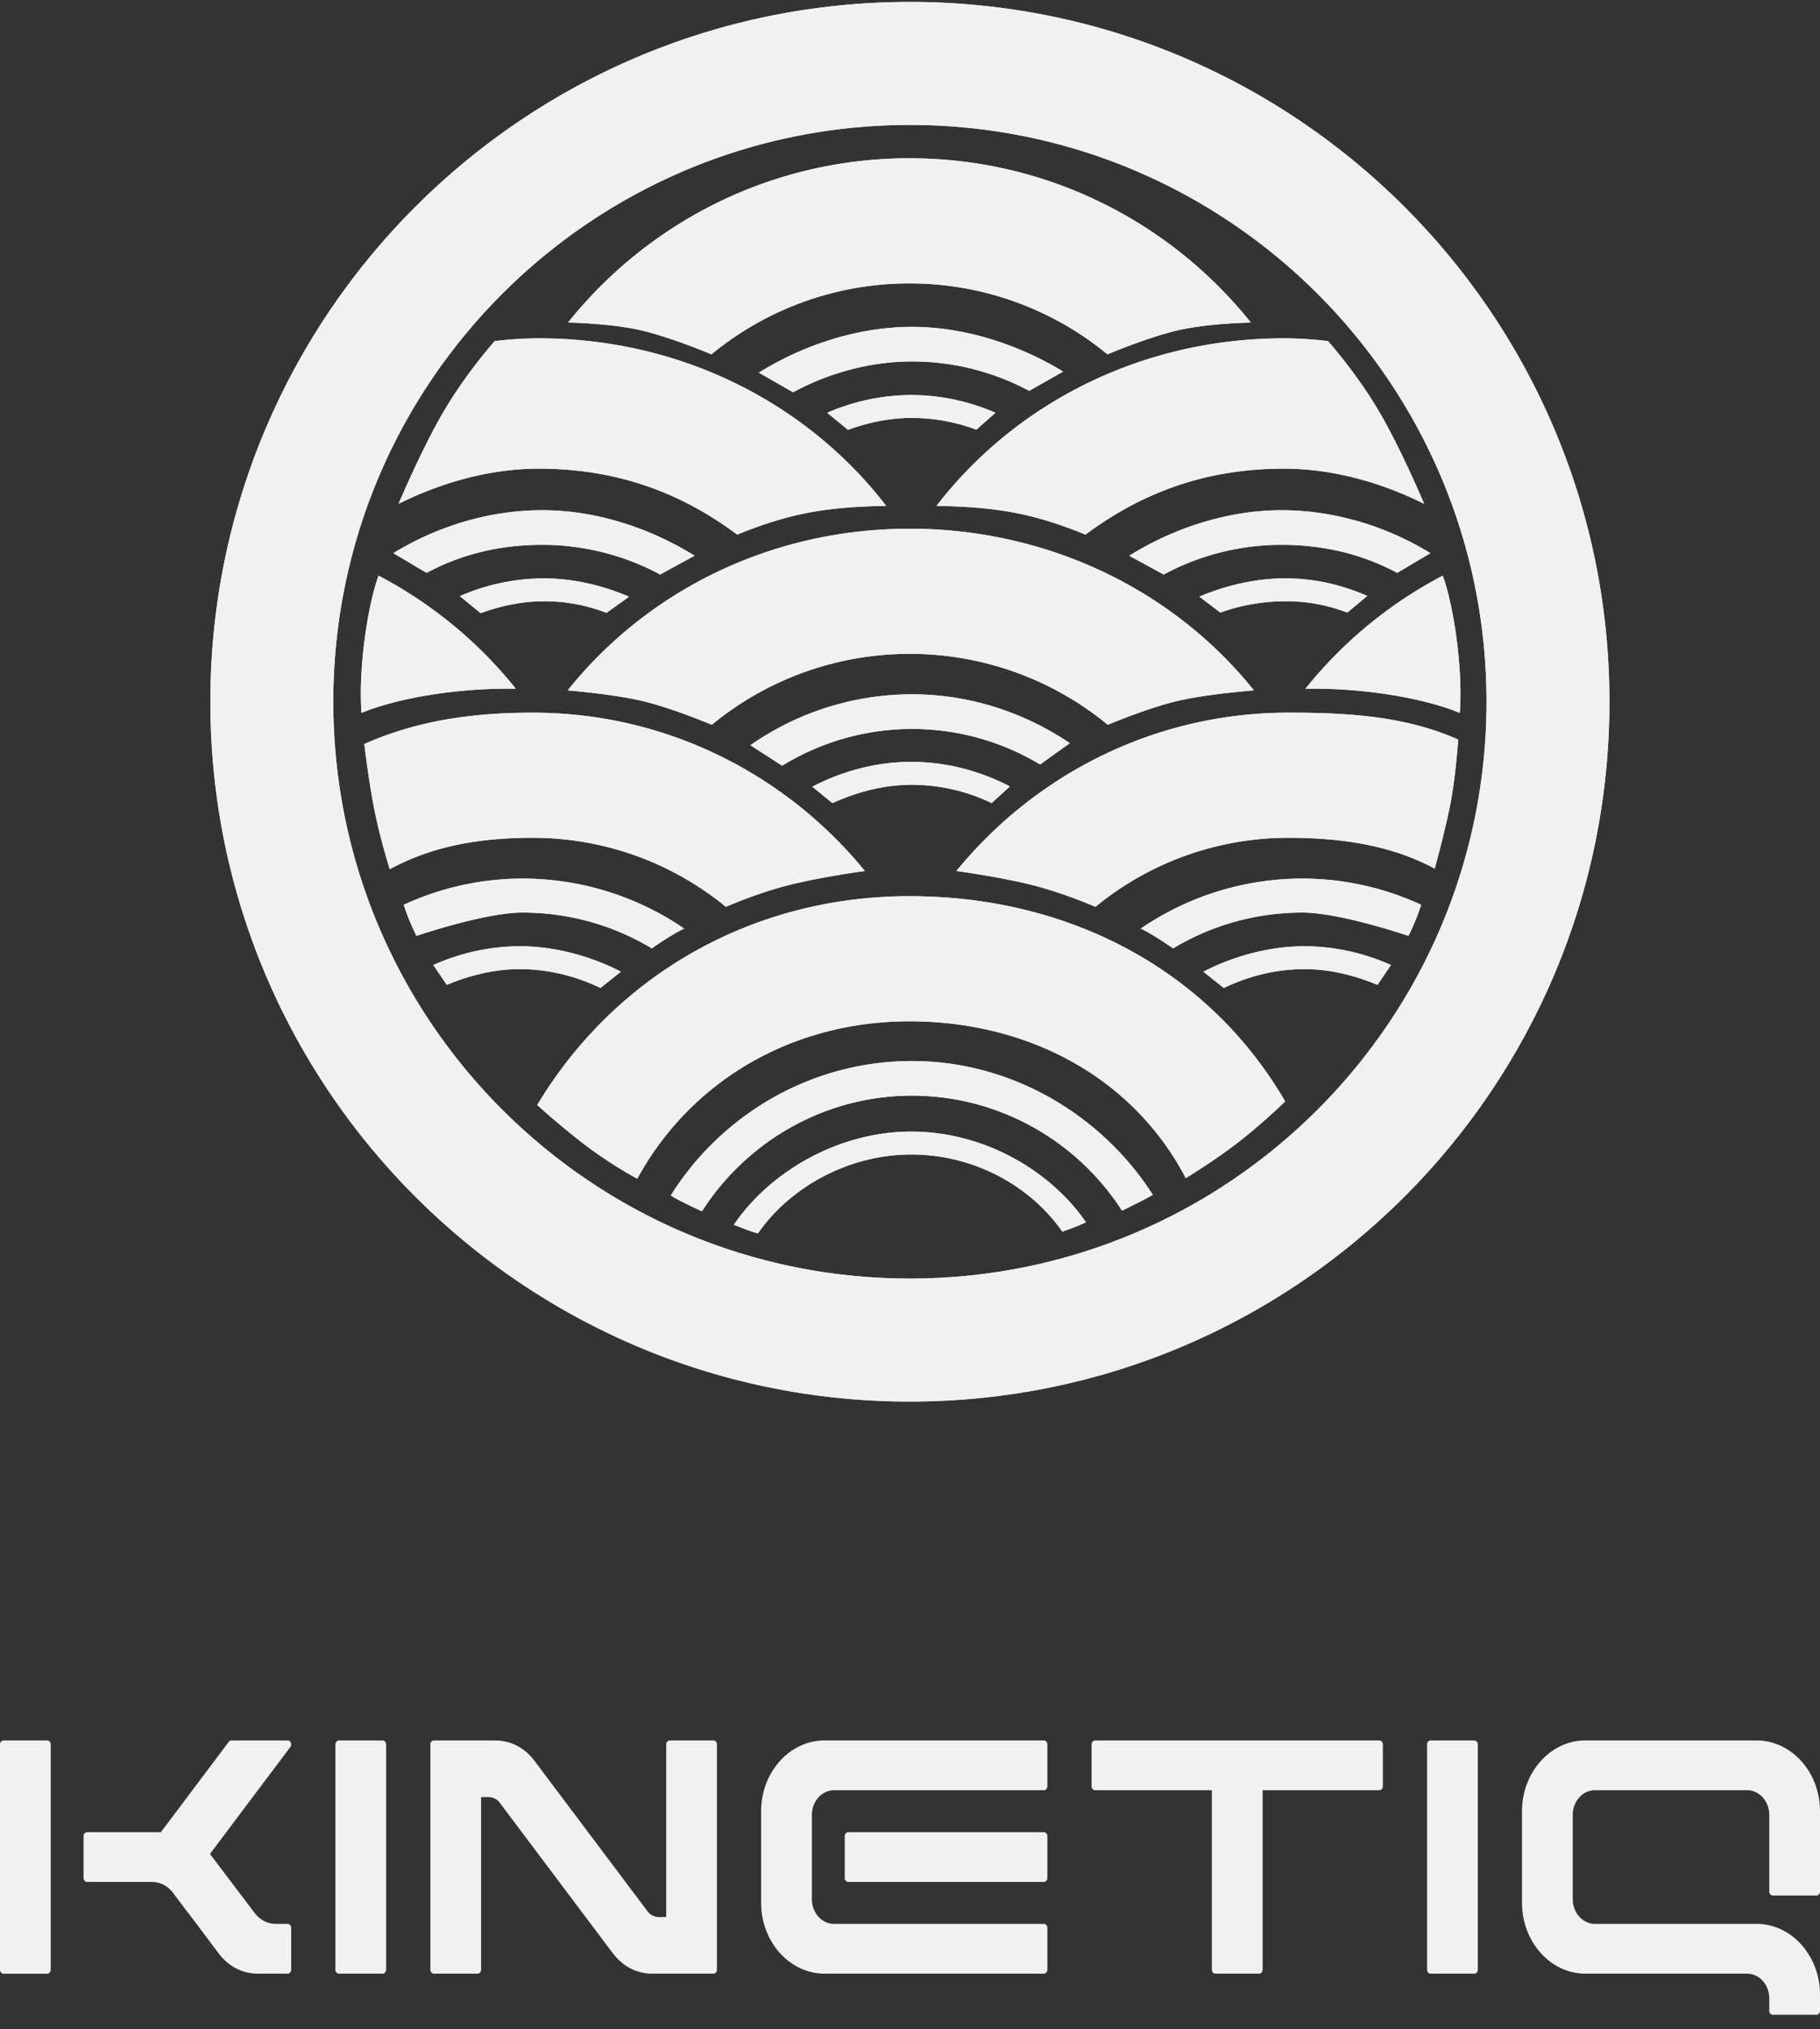 <svg xmlns="http://www.w3.org/2000/svg" viewBox="0 0 96 107"><rect x="0" y="0" width="96" height="107" fill="#333333" stroke="none"/><path fill="#F1F1F1" d="M.188 91.768h2.3c.104 0 .189.094.189.21v11.877c0 .116-.085.211-.188.211H.188c-.104 0-.188-.094-.188-.211V91.978c0-.116.084-.21.188-.21m4.408 4.836h3.89l3.58-4.762a.17.17 0 0 1 .143-.074h2.962c.075 0 .138.044.17.12a.22.22 0 0 1-.026.224l-4.24 5.641 2.383 3.145c.292.358.672.542 1.106.542h.607c.104 0 .188.095.188.21v2.205c0 .115-.084.21-.188.21h-1.547c-.84 0-1.565-.371-2.105-1.089l-1.59-2.116-.007-.006-.03-.032-.832-1.108-.009-.007-.026-.024a1.37 1.37 0 0 0-1.03-.454h-3.4c-.103 0-.188-.094-.188-.21v-2.204c0-.115.085-.21.188-.21zm13.284-4.836h2.3c.104 0 .188.094.188.21v11.877c0 .116-.084.21-.188.21h-2.3c-.103 0-.188-.094-.188-.21V91.978c0-.115.085-.21.188-.21m8.22 0c.843 0 1.569.377 2.111 1.099l.498.662.007.01 5.138 6.836.292.388a.74.74 0 0 0 .605.316h.39v-9.101c0-.115.084-.21.187-.21h2.3c.104 0 .188.094.188.21v11.877c0 .116-.084.21-.188.21h-3.21c-.843 0-1.568-.378-2.11-1.1l-.498-.661-.007-.01-5.43-7.224a.74.74 0 0 0-.606-.316h-.39v9.101c0 .115-.084.209-.188.209h-2.3c-.104 0-.188-.094-.188-.209V91.978c0-.115.084-.21.187-.21zm17.893 9.672h11.065c.103 0 .188.095.188.21v2.205c0 .115-.085.209-.188.209H43.49c-1.838 0-3.342-1.678-3.342-3.731v-4.837c0-2.05 1.504-3.728 3.342-3.728h11.567c.103 0 .188.094.188.21v2.205c0 .116-.085.21-.188.21H43.993c-.642 0-1.168.587-1.168 1.303v4.442c0 .716.526 1.303 1.168 1.303zm.752-4.835c-.104 0-.188.094-.188.21v2.204c0 .116.084.21.188.21h10.313c.103 0 .188-.094.188-.21v-2.204c0-.115-.085-.21-.188-.21zm13.021-2.213c-.104 0-.188-.094-.188-.21v-2.204c0-.115.084-.21.188-.21h14.988c.103 0 .188.094.188.21v2.205c0 .115-.085.209-.188.209h-6.155v9.463c0 .116-.085.21-.188.21H64.11c-.104 0-.188-.094-.188-.21v-9.463zm17.696-2.624h2.3c.104 0 .188.094.188.21v11.877c0 .116-.084.21-.188.21h-2.3c-.103 0-.188-.094-.188-.21V91.978c0-.115.085-.21.188-.21m8.162 0h9.034c1.838 0 3.342 1.677 3.342 3.73v4.237c0 .115-.084.21-.188.21h-2.3c-.103 0-.188-.094-.188-.21v-4.04c0-.717-.526-1.304-1.168-1.304h-8.03c-.642 0-1.168.587-1.168 1.303v4.442c0 .716.526 1.304 1.168 1.304h8.533c1.003 0 1.946.504 2.582 1.369A3.98 3.98 0 0 1 96 105.17v.853c0 .115-.084.21-.188.21h-2.3c-.103 0-.188-.095-.188-.21v-.668c-.006-.712-.53-1.29-1.167-1.29h-8.533c-1.838 0-3.342-1.678-3.342-3.731v-4.837c0-2.052 1.503-3.73 3.342-3.73"/><g fill="#F1F1F1"><path d="M47.97 53.85c6.341 0 11.83 3.014 14.576 8.27 0 0 1.703-1.036 2.987-2.063s2.256-1.983 2.256-1.983c-3.992-6.863-11.306-10.821-19.818-10.821-8.407 0-15.607 4.288-19.633 11.01 0 0 1.188 1.089 2.55 2.125a22 22 0 0 0 2.727 1.76c2.79-5.116 8.118-8.298 14.356-8.298m.019-25.972c7.287 0 13.926 3.244 18.15 8.525 0 0-2.212.165-3.828.51-1.615.344-3.877 1.303-3.877 1.303a16.4 16.4 0 0 0-10.446-3.74 16.4 16.4 0 0 0-10.445 3.74s-2.262-.96-3.878-1.304c-1.615-.344-3.722-.509-3.722-.509 4.224-5.28 10.758-8.525 18.045-8.525M47.97 8.346c7.288 0 13.787 3.382 18.01 8.663 0 0-2.07.026-3.687.371-1.615.345-3.877 1.303-3.877 1.303a16.4 16.4 0 0 0-10.445-3.74 16.4 16.4 0 0 0-10.446 3.74s-2.262-.959-3.877-1.303c-1.616-.345-3.687-.371-3.687-.371 4.224-5.28 10.721-8.663 18.01-8.663m19.992 29.231c3.225 0 6.172.19 8.951 1.417 0 0-.129 2.035-.447 3.575s-.79 3.232-.79 3.232c-2.281-1.239-4.946-1.627-7.714-1.627a16.03 16.03 0 0 0-10.183 3.64s-1.743-.767-3.498-1.19-3.836-.699-3.836-.699c4.172-5.1 10.47-8.348 17.517-8.348m-39.859 0c-3.225 0-6.108.424-8.887 1.65 0 0 .234 2.036.552 3.575s.788 3.029.788 3.029c2.28-1.238 4.779-1.657 7.547-1.657a16.03 16.03 0 0 1 10.183 3.64s1.743-.767 3.498-1.19 3.836-.699 3.836-.699c-4.172-5.1-10.47-8.348-17.517-8.348m10.784-9.388c-3.003-2.236-6.376-3.478-10.464-3.478-2.63 0-5.195.756-7.4 1.853 0 0 1.238-2.946 2.424-4.946s2.647-3.634 2.647-3.634a20 20 0 0 1 2.33-.145c7.432 0 14.105 3.37 18.32 8.833-3.024.06-4.984.339-7.857 1.517m18.367 0c3.003-2.236 6.376-3.478 10.464-3.478 2.63 0 5.195.756 7.4 1.853 0 0-1.237-2.946-2.424-4.946s-2.647-3.634-2.647-3.634a20 20 0 0 0-2.33-.145c-7.432 0-14.105 3.37-18.32 8.833 3.024.06 4.984.339 7.857 1.517"/><path d="M48.103 55.944c5.305 0 10.051 2.894 12.706 7.059-.541.307-1.625.83-1.625.83-2.336-3.631-6.442-6.064-11.08-6.064-4.651 0-8.748 2.453-11.08 6.1 0 0-1.24-.566-1.642-.837 2.643-4.225 7.37-7.088 12.721-7.088"/><path d="M48.063 59.665c3.804 0 7.313 2.021 9.217 4.779-.388.203-1.245.496-1.245.496-1.675-2.404-4.646-4.067-7.972-4.067-3.335 0-6.41 1.744-8.082 4.158-.346-.088-.766-.254-1.098-.384l-.174-.068c1.895-2.796 5.516-4.914 9.354-4.914m0-19.495c1.857 0 3.643.482 5.206 1.296l-.963.876a9.7 9.7 0 0 0-4.243-.963c-1.456 0-2.892.392-4.154.967l-1.062-.867c1.577-.819 3.371-1.308 5.216-1.308M32.75 51.233c-1.564-.813-3.479-1.342-5.335-1.342-1.593 0-3.148.364-4.558.99l.712 1.05c1.185-.501 2.507-.832 3.846-.832 1.536 0 2.97.375 4.26.994zm30.728 0c1.563-.813 3.478-1.342 5.335-1.342 1.592 0 3.147.364 4.557.99l-.712 1.05c-1.185-.501-2.506-.832-3.845-.832-1.536 0-2.97.375-4.261.994zM48.063 20.828c1.562 0 3.074.34 4.446.934l-1.01.893a9.7 9.7 0 0 0-3.436-.619c-1.148 0-2.282.243-3.33.628l-1.1-.9a11.2 11.2 0 0 1 4.43-.936m-19.38 9.667c1.562 0 3.124.376 4.496.968l-1.19.85a9 9 0 0 0-3.306-.61c-1.147 0-2.282.243-3.329.628l-1.101-.9a11.2 11.2 0 0 1 4.43-.936m39.097 0c1.563 0 2.969.333 4.34.926l-1.056.879a8.9 8.9 0 0 0-3.284-.597c-1.147 0-2.361.21-3.408.596l-1.11-.839c1.377-.592 2.974-.965 4.518-.965"/><path d="M39.58 39.292a14.9 14.9 0 0 1 8.523-2.684c3.06 0 5.933.963 8.327 2.577l-1.57 1.123a13.09 13.09 0 0 0-13.605.066zm8.523-22.059c2.825 0 5.697.966 7.973 2.361l-1.79 1.014a13.1 13.1 0 0 0-6.183-1.55c-2.239 0-4.425.627-6.272 1.624l-1.806-1.032c2.296-1.433 5.19-2.417 8.078-2.417M67.6 26.902c2.825 0 5.573.867 7.85 2.263l-1.752 1.04c-1.846-.987-3.868-1.478-6.098-1.478a13.1 13.1 0 0 0-6.221 1.565l-1.814-.99c2.295-1.433 5.147-2.4 8.035-2.4m-39.001 0c-2.825 0-5.573.867-7.85 2.263l1.751 1.04c1.846-.987 3.868-1.478 6.099-1.478 2.238 0 4.374.569 6.22 1.565l1.815-.99c-2.295-1.433-5.147-2.4-8.035-2.4m40.097 19.424c2.225 0 4.35.5 6.266 1.38 0 0-.032.131-.233.652-.2.52-.44.988-.44.988s-3.597-1.229-5.593-1.229c-2.496 0-4.834.694-6.824 1.89 0 0-.302-.225-.87-.58-.566-.354-.834-.463-.834-.463a15.1 15.1 0 0 1 8.528-2.638m-41.136 0c-2.224 0-4.35.5-6.265 1.38a11.4 11.4 0 0 0 .673 1.64s3.597-1.229 5.592-1.229c2.497 0 4.834.694 6.824 1.89 0 0 .303-.225.87-.58.567-.354.835-.463.835-.463a15.1 15.1 0 0 0-8.529-2.638m45.723-9.7c-2.457-.386-4.427-.308-4.427-.308a22.85 22.85 0 0 1 7.243-5.964s.46 1.158.753 3.507.144 3.731.144 3.731-1.257-.58-3.713-.966m-50.501 0c2.457-.386 4.427-.308 4.427-.308a22.9 22.9 0 0 0-7.243-5.964s-.46 1.158-.753 3.507-.144 3.731-.144 3.731 1.257-.58 3.713-.966"/><path fill-rule="evenodd" d="M47.994 67.415C64.792 67.415 78.41 53.798 78.41 37S64.792 6.586 47.994 6.586 17.58 20.203 17.58 37s13.617 30.415 30.414 30.415m0 6.484c20.379 0 36.899-16.52 36.899-36.899 0-20.378-16.52-36.898-36.899-36.898C27.616.102 11.096 16.622 11.096 37s16.52 36.9 36.898 36.9"/><path fill-rule="evenodd" d="M47.994 73.899c20.379 0 36.899-16.52 36.899-36.899 0-20.378-16.52-36.898-36.899-36.898C27.616.102 11.096 16.622 11.096 37s16.52 36.9 36.898 36.9m0-6.484C64.792 67.415 78.41 53.798 78.41 37S64.792 6.586 47.994 6.586 17.58 20.203 17.58 37s13.617 30.415 30.414 30.415m-.023-13.565c6.34 0 11.83 3.014 14.576 8.27 0 0 1.703-1.035 2.987-2.063a33 33 0 0 0 2.255-1.983c-3.992-6.863-11.306-10.82-19.818-10.82-8.406 0-15.606 4.287-19.633 11.01 0 0 1.188 1.088 2.55 2.124s2.728 1.76 2.728 1.76c2.79-5.116 8.118-8.298 14.355-8.298m.018-25.972c7.288 0 13.927 3.245 18.15 8.525 0 0-2.211.165-3.827.51-1.615.344-3.877 1.303-3.877 1.303a16.4 16.4 0 0 0-10.446-3.74 16.4 16.4 0 0 0-10.445 3.74s-2.262-.96-3.877-1.304c-1.616-.344-3.723-.509-3.723-.509 4.224-5.28 10.758-8.525 18.045-8.525m-.018-19.532c7.288 0 13.786 3.383 18.01 8.663 0 0-2.071.027-3.687.372-1.616.344-3.878 1.303-3.878 1.303a16.38 16.38 0 0 0-10.445-3.74 16.38 16.38 0 0 0-10.445 3.74s-2.262-.959-3.878-1.303c-1.616-.345-3.687-.372-3.687-.372 4.224-5.28 10.722-8.663 18.01-8.663m28.944 30.648c-2.78-1.227-5.727-1.417-8.951-1.417-7.047 0-13.346 3.249-17.517 8.348 0 0 2.08.276 3.835.699s3.498 1.19 3.498 1.19a16.03 16.03 0 0 1 10.184-3.64c2.768 0 5.433.389 7.713 1.627 0 0 .472-1.692.79-3.232s.448-3.575.448-3.575m-57.698.234c2.78-1.227 5.662-1.65 8.887-1.65 7.047 0 13.345 3.247 17.517 8.347 0 0-2.08.276-3.836.699-1.754.423-3.498 1.19-3.498 1.19a16.03 16.03 0 0 0-10.183-3.64c-2.768 0-5.267.419-7.547 1.657 0 0-.47-1.489-.787-3.029-.319-1.54-.553-3.574-.553-3.574m9.207-14.517c4.088 0 7.462 1.242 10.464 3.478 2.874-1.178 4.833-1.457 7.857-1.518-4.215-5.462-10.887-8.832-18.32-8.832-.85 0-1.504.055-2.33.145 0 0-1.46 1.634-2.647 3.634s-2.423 4.946-2.423 4.946c2.205-1.097 4.77-1.853 7.4-1.853m39.295 0c-4.088 0-7.461 1.242-10.463 3.478-2.874-1.178-4.833-1.457-7.857-1.518 4.215-5.462 10.887-8.832 18.32-8.832.85 0 1.503.055 2.33.145 0 0 1.46 1.634 2.647 3.634s2.423 4.946 2.423 4.946c-2.205-1.097-4.77-1.853-7.4-1.853M48.104 55.945c5.305 0 10.05 2.894 12.706 7.058-.542.308-1.626.831-1.626.831-2.336-3.632-6.441-6.064-11.08-6.064-4.65 0-8.747 2.453-11.08 6.1 0 0-1.24-.567-1.642-.837 2.643-4.225 7.37-7.088 12.722-7.088m-.04 3.72c3.804 0 7.313 2.021 9.217 4.779-.388.203-1.245.496-1.245.496-1.675-2.404-4.646-4.067-7.973-4.067-3.334 0-6.409 1.744-8.082 4.158-.345-.088-.766-.253-1.097-.384l-.174-.068c1.895-2.796 5.516-4.914 9.353-4.914m0-19.494c1.856 0 3.642.482 5.206 1.295l-.963.877a9.7 9.7 0 0 0-4.243-.963c-1.457 0-2.893.391-4.155.967l-1.062-.867c1.577-.82 3.372-1.309 5.217-1.309m-20.649 9.72c1.857 0 3.772.53 5.335 1.343l-1.074.86c-1.291-.619-2.725-.995-4.26-.995-1.34 0-2.661.331-3.847.832l-.711-1.049a11.3 11.3 0 0 1 4.557-.99m41.398 0c-1.856 0-3.771.53-5.335 1.343l1.074.86c1.291-.619 2.725-.995 4.261-.995 1.34 0 2.66.331 3.846.832l.711-1.049a11.3 11.3 0 0 0-4.557-.99M48.063 20.83c1.563 0 3.075.34 4.447.933l-1.011.893a9.7 9.7 0 0 0-3.435-.618c-1.148 0-2.282.243-3.33.628l-1.1-.9a11.2 11.2 0 0 1 4.43-.936m-19.38 9.666c1.563 0 3.125.376 4.497.968l-1.19.85a9 9 0 0 0-3.306-.61c-1.148 0-2.282.243-3.33.628l-1.1-.9a11.2 11.2 0 0 1 4.43-.936m39.098 0c1.562 0 2.969.333 4.34.926l-1.056.879a8.9 8.9 0 0 0-3.284-.597c-1.147 0-2.361.21-3.408.596l-1.11-.839c1.376-.592 2.973-.965 4.518-.965m-28.2 8.797a14.9 14.9 0 0 1 8.523-2.684c3.06 0 5.933.963 8.327 2.577l-1.57 1.123a13.09 13.09 0 0 0-13.605.066zm8.523-22.059c2.825 0 5.696.966 7.973 2.361l-1.79 1.014a13.1 13.1 0 0 0-6.183-1.55c-2.239 0-4.425.627-6.272 1.624l-1.806-1.032c2.295-1.433 5.19-2.417 8.078-2.417m19.496 9.67c2.825 0 5.573.867 7.85 2.263l-1.751 1.04c-1.846-.988-3.868-1.479-6.099-1.479a13.1 13.1 0 0 0-6.221 1.565l-1.814-.99c2.295-1.433 5.147-2.4 8.035-2.4m-39.001 0c-2.825 0-5.573.867-7.85 2.263l1.752 1.04c1.846-.988 3.868-1.479 6.098-1.479 2.238 0 4.374.569 6.221 1.565l1.815-.99c-2.296-1.433-5.148-2.4-8.036-2.4m40.098 19.423c2.224 0 4.35.5 6.265 1.38 0 0-.032.131-.233.652-.2.521-.44.988-.44.988s-3.597-1.229-5.592-1.229c-2.497 0-4.835.694-6.825 1.891 0 0-.302-.226-.869-.58-.567-.355-.835-.464-.835-.464a15.1 15.1 0 0 1 8.529-2.638m-41.137 0c-2.224 0-4.35.5-6.265 1.38a11.4 11.4 0 0 0 .673 1.64s3.597-1.229 5.592-1.229c2.497 0 4.834.694 6.825 1.891 0 0 .302-.226.869-.58.567-.355.835-.464.835-.464a15.1 15.1 0 0 0-8.529-2.638m41.297-10.008s1.97-.078 4.426.308c2.456.385 3.713.966 3.713.966s.15-1.381-.144-3.73c-.293-2.35-.753-3.509-.753-3.509a22.85 22.85 0 0 0-7.242 5.965m-41.648 0s-1.97-.078-4.426.308c-2.456.385-3.713.966-3.713.966s-.15-1.381.144-3.73c.293-2.35.753-3.509.753-3.509a22.85 22.85 0 0 1 7.242 5.965"/></g></svg>
